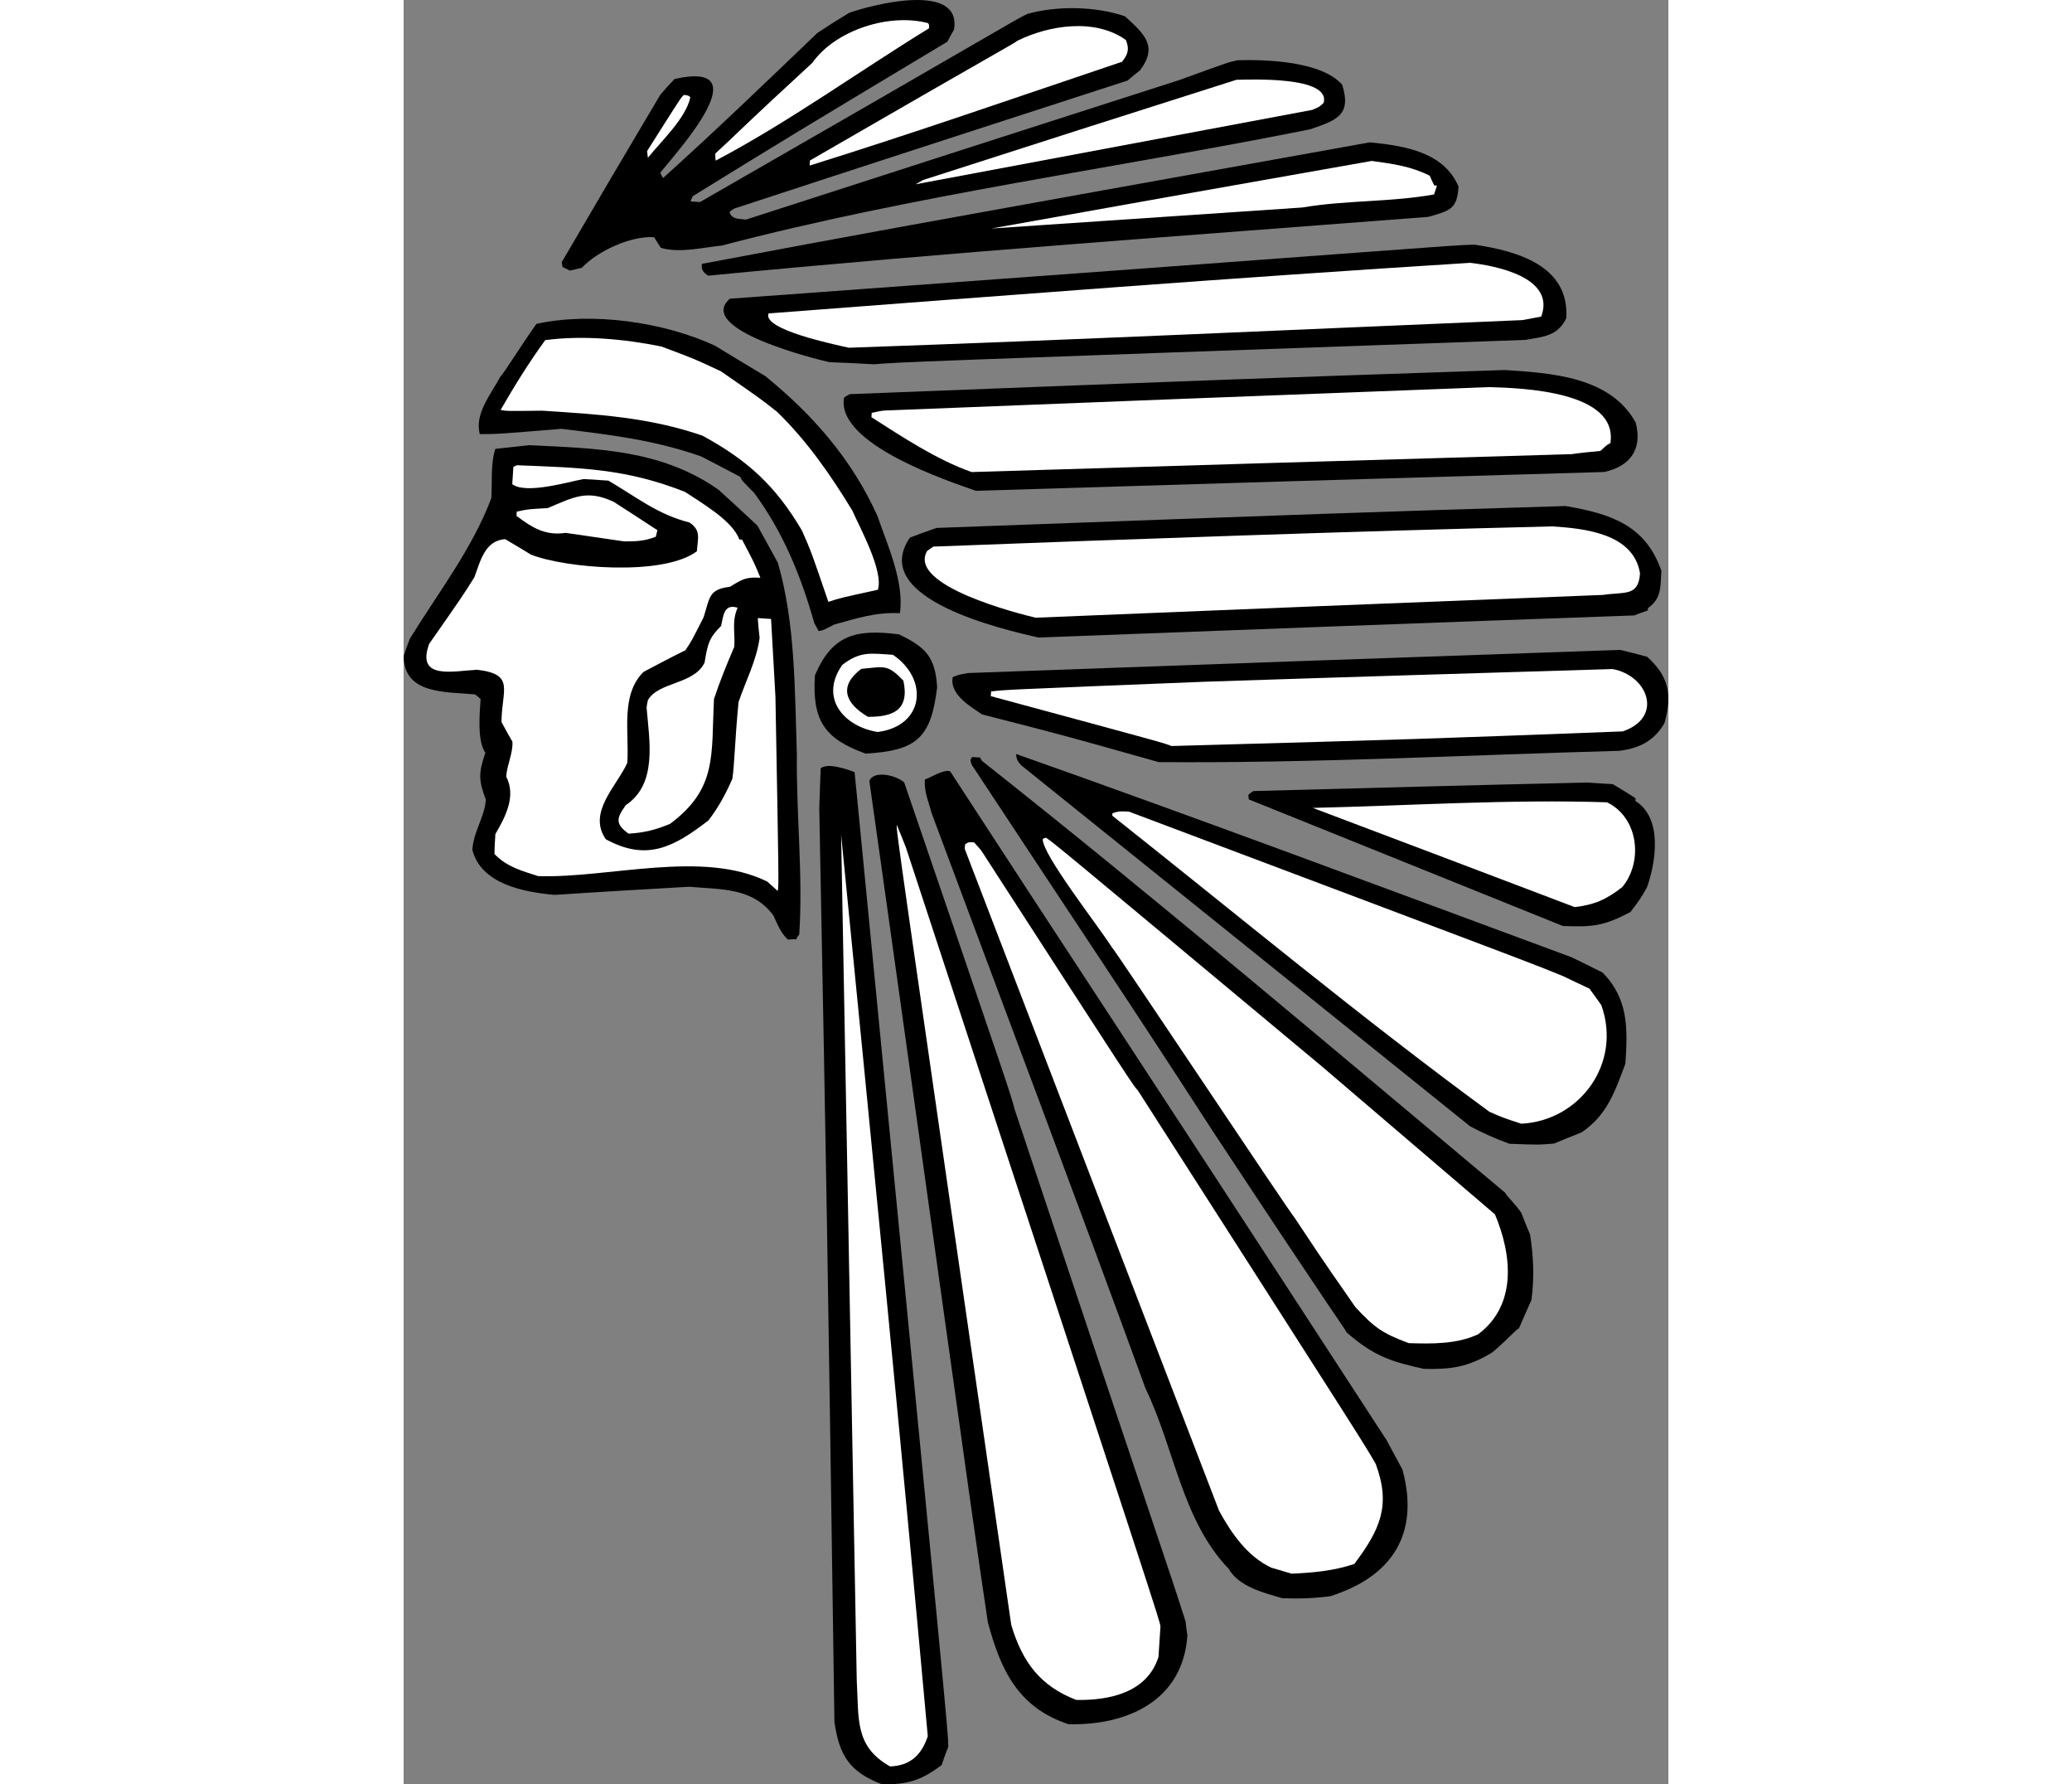 <?xml version="1.0" encoding="UTF-8"?>
<!DOCTYPE svg PUBLIC "-//W3C//DTD SVG 1.1//EN" "http://www.w3.org/Graphics/SVG/1.1/DTD/svg11.dtd">
<!-- Creator: CorelDRAW -->
<svg xmlns="http://www.w3.org/2000/svg" xml:space="preserve" width="7.848in" height="6.757in" version="1.1" style="shape-rendering:geometricPrecision; text-rendering:geometricPrecision; image-rendering:optimizeQuality; fill-rule:evenodd; clip-rule:evenodd"
viewBox="0 0 7847.73 11069.27"
 xmlns:xlink="http://www.w3.org/1999/xlink"
 xmlns:xodm="http://www.corel.com/coreldraw/odm/2003">
 <rect x="0" y="0" width="7847.73" height="11069.27" fill="#808080" stroke="none"/>
 <defs>
  <style type="text/css">
   <![CDATA[
    .fil0 {fill:black}
    .fil1 {fill:white}
   ]]>
  </style>
 </defs>
 <g id="Layer_x0020_1">
  <g id="_2008540006416">
   <path class="fil0" d="M2969.64 11069.25c-202.24,-76.56 -266.32,-178.25 -296.58,-387.44 -45.63,-3155.28 -45.63,-3155.28 -94,-5669.55 2.95,-82.71 5.9,-165.4 8.69,-245.68 41.37,-36.31 158.28,3 210.57,23.47 578.92,5935.18 578.92,5935.18 581.51,6045.06 -14.66,38.05 -29.33,76.11 -41.57,114.31 -128.18,96.49 -210.2,120.4 -368.63,119.83z"/>
   <path class="fil1" d="M3018.35 10957.84c-221.09,-124.1 -192.87,-295.37 -206.67,-532.75 -32.31,-1750.13 -64.6,-3500.27 -97.07,-5247.98 183.47,1862.37 369.04,3729.77 537.78,5593.62 -39.46,119.32 -111.86,182.87 -234.04,187.11z"/>
   <path class="fil0" d="M4125.18 10695.91c-310.22,-103.09 -419.64,-332.07 -500.05,-632.31 -92.51,-600.9 -444.72,-3166.64 -735.28,-5218.85 26.44,-68.98 168.09,-35.37 216.38,9.21 661.46,1934.95 661.46,1934.95 684.75,2026.67 897.43,2691.47 953.65,2838.97 1060.82,3177.51 3.11,27.02 6.07,56.47 11.46,86.08 -26.4,405.42 -372.96,560.82 -738.07,551.68z"/>
   <path class="fil1" d="M4173.99 10545.5c-221.2,-85.1 -333.57,-231.39 -403.68,-465.12 -713.14,-4922.41 -713.14,-4922.41 -710.44,-4963.68 19,45.12 37.84,92.67 56.69,140.21 1572.73,4788.23 1572.73,4788.23 1579.6,4832.56 -4.11,63.12 -8.22,126.24 -12.34,189.36 -70.53,222.14 -305.28,270.25 -509.83,266.67z"/>
   <path class="fil0" d="M5451.15 9914.34c-114.79,-34.29 -268.43,-71.12 -331.87,-182.52 -289.98,-301.69 -336.46,-748.43 -514.88,-1116 -434.4,-1191.21 -885.79,-2383.52 -1327.79,-3570.34 -19.54,-74.41 -47.46,-132.31 -42.4,-209.99 37.36,-12.2 118.84,-65.41 156.9,-50.74 864.27,1328.91 887.28,1349.91 2708.93,4150.33 32.62,60.63 65.25,121.27 97.86,181.91 108.07,399.55 -65.16,663.76 -448.51,785.08 -100.8,12.94 -193.69,16.64 -298.23,12.27z"/>
   <path class="fil1" d="M5509.81 9762.14c-43.06,-12.56 -86.13,-25.11 -126.77,-37.52 -149,-70.65 -246.96,-213.55 -323.23,-352.62 -527.57,-1370.37 -1052.86,-2738.16 -1578.16,-4105.94 0.63,-9.71 1.26,-19.42 1.74,-26.71 20.69,-18.15 27.81,-15.25 56.94,-13.35 13.62,15.52 27.23,31.02 43.12,49.13 947.99,1466.02 947.99,1466.02 971,1487.02 1409.68,2200.66 1409.68,2200.66 1477.51,2319.65 95.39,257.32 27.16,406.47 -133.05,620.33 -129.55,42.77 -254.63,54.13 -389.11,60z"/>
   <path class="fil0" d="M6331.26 8491.81c-206.72,-45.16 -314.07,-81.4 -480.18,-226.31 -12.83,-27.65 -40.53,-51.41 -817.18,-1228.33 -584.78,-903.57 -814.13,-1237.88 -1508.54,-2292.42 -4.22,-10.03 -6.02,-19.89 -7.82,-29.77 2.9,-7.12 5.8,-14.24 10.98,-18.78 14.57,0.95 31.56,2.05 48.55,3.16 2.12,5.01 6.49,12.61 10.88,20.21 1099.02,868.8 2170.93,1779.7 3246.05,2678.63 15.25,27.81 63.7,69.98 101.5,126.08 16.57,44.96 35.57,90.08 54.58,135.2 20.12,140.27 26.94,260.18 7.75,405.21 -25.64,56.85 -51.44,116.11 -77.25,175.38 -17.47,6.17 -62.54,61.75 -163.22,147.84 -149.88,92.63 -255.69,107.69 -426.1,103.9z"/>
   <path class="fil1" d="M6236.83 8332.07c-166.62,-62.05 -213.12,-96.78 -331.61,-223.95 -111.27,-163.28 -134.12,-186.71 -378.24,-556.11 -23.02,-21 -1111.08,-1657.04 -1134.09,-1678.05 -84.03,-132.24 -432.98,-576.74 -426.96,-668.99 5.17,-4.54 12.6,-6.49 20.05,-8.45 58.32,40.37 58.32,40.37 1714.02,1420.82 355.68,303.53 713.63,609.64 1071.58,915.77 105.57,250.67 138.9,562.46 -104.54,744.09 -133.25,62.02 -286.67,59.35 -430.22,54.87z"/>
   <path class="fil0" d="M6861.04 7095.21c-83.39,-29.81 -166.29,-66.9 -244.04,-108.54 -928.92,-748 -1857.99,-1493.58 -2784.64,-2239 -22.7,-25.86 -29.35,-36.04 -31.99,-70.35 1151.07,406.53 2300.57,837.33 3445.67,1260.54 63.81,30.97 127.62,61.94 193.7,95.5 162.24,166.6 155.24,348.99 141.17,565.06 -64.95,173.74 -113.44,319.29 -271.55,426.02 -57.57,23.07 -115.15,46.14 -170.3,69.36 -98.05,8.25 -98.05,8.25 -278.02,1.4z"/>
   <path class="fil1" d="M6934.97 6970.81c-112.21,-36.56 -112.21,-36.56 -197.55,-73.81 -795.8,-583.31 -1565.97,-1223.45 -2340.29,-1837.06 0.32,-4.85 0.63,-9.7 0.95,-14.56 37.52,-14.63 61.8,-13.05 103.07,-10.35 2505.76,943.33 2505.76,943.33 2695.71,1021.53 51.98,25.33 106.39,50.81 160.81,76.3 24.65,33.3 49.31,66.6 73.8,102.32 130.01,361.98 -134.51,717.76 -496.5,735.63z"/>
   <path class="fil0" d="M2384.51 5828.49c-43.75,-39.42 -64.56,-94.41 -90.21,-149.71 -130.05,-174.25 -321.15,-159.89 -522.34,-177.86 -278.96,15.97 -557.93,31.93 -834.63,50.48 -191.48,-17.34 -456.46,-66.29 -510.85,-279.5 7.6,-116.53 76.56,-202.24 83.67,-311.49 -45.82,-120.01 -45.24,-166.29 -3.04,-290.32 -51.25,-74.04 -35.32,-243.66 -29.47,-333.49 -11.51,-10.5 -23.02,-21 -34.68,-29.07 -184.19,-16.88 -438.88,0.67 -442.97,-236.08 12.24,-38.21 24.33,-73.99 38.83,-109.62 174.5,-283.63 387.38,-557.44 505.36,-871.58 6.64,-101.97 -5.83,-210.05 24.77,-305.57 68.77,-7.72 137.53,-15.43 208.73,-22.98 425.32,20.38 819.87,26.57 1176.61,276.54 80.54,73.5 161.08,147.01 241.46,222.95 41.39,75.84 82.76,151.67 126.42,230.09 109.49,377.7 104.31,794.26 117.85,1185.22 -4.61,370.27 38.87,750.99 14.84,1120 -7.92,9.23 -13.41,18.63 -19.05,30.45 -16.99,-1.1 -34.15,0.22 -51.3,1.54z"/>
   <path class="fil1" d="M835.2 5435.04c-102.66,-33.5 -193.8,-56.51 -271.44,-137.14 0.26,-41.43 2.95,-82.7 5.64,-123.97 63.11,-108.04 129.91,-235.34 67.09,-356.46 4.74,-72.83 43.79,-148.3 38.5,-216.9 -24.18,-40.58 -45.92,-81.01 -67.67,-121.43 0.82,-199.87 87.58,-296.6 -151.97,-324.4 -146.77,7.51 -379.72,65.48 -296.72,-160.73 207.01,-296.13 207.01,-296.13 280.46,-413.26 38.52,-104.76 66,-227.31 190.92,-236.24 51.67,30.19 105.62,62.96 159.55,95.72 211.48,84.48 822.47,136.45 1030.18,-20.68 5.22,-80.11 27.96,-129.83 -46.88,-178.58 -196.7,-49.38 -328.59,-157.93 -502.39,-259.45 -50.98,-3.32 -101.97,-6.65 -152.95,-9.96 -98.68,17.95 -357.33,96.18 -443.36,32.08 2.38,-36.42 4.74,-72.83 6.95,-106.82 7.6,-4.38 15.2,-8.76 22.64,-10.71 391.49,15.74 674.05,19.51 1042.44,165.4 95.74,64.75 295.61,177.72 336.74,294.99 4.86,0.32 9.7,0.63 16.99,1.1 75.95,143.91 75.95,143.91 113.81,236.59 -87.4,-5.7 -110.2,7.45 -188.94,55.96 -132.68,15.74 -123.69,65.08 -163.48,189.27 -75.5,148.67 -75.5,148.67 -113.29,204.72 -88.13,43.02 -174,88.63 -259.85,134.24 -143.48,144.25 -87.63,372.17 -100.12,563.97 -65.48,144.45 -249.22,308.02 -133.26,474.04 254.28,138.46 420.99,49.37 636.62,-117.01 61.21,-78.9 108.34,-166.05 148.49,-258.51 12.34,-77.21 16.28,-250.05 38.27,-475.35 45.27,-133.58 111.91,-258.45 130.79,-398.63 -4.6,-41.74 -9.19,-83.48 -11.51,-122.65 26.7,1.74 53.41,3.48 82.53,5.37 9.15,159.07 18.13,320.56 27.13,482.05 21.22,1171.61 21.22,1171.61 14.15,1205.28 -23.01,-21 -43.75,-39.42 -64.5,-57.83 -401.47,-199.24 -983.63,-20.18 -1421.56,-34.07z"/>
   <path class="fil0" d="M7192.82 5744.24c-650.95,-261.82 -1299.49,-523.46 -1948.02,-785.11 -1.8,-9.87 -3.59,-19.74 -2.96,-29.45 10.34,-9.08 20.53,-15.73 30.72,-22.38 688.71,-18.53 1377.43,-37.07 2068.42,-53.01 53.41,3.48 106.81,6.95 162.65,10.59 46.97,27.43 93.79,57.31 140.61,87.17 -0.32,4.86 -0.64,9.71 -1.11,16.99 171.05,106.22 126.33,381.24 72.51,533.77 -41.31,72.89 -41.31,72.89 -102.69,154.22 -166.71,89.1 -237.74,94.23 -420.13,87.23z"/>
   <path class="fil1" d="M7266.28 5627.11c-542.44,-205.98 -1084.9,-411.96 -1625.07,-615.36 605.54,-14.2 1222.54,-54.47 1825.88,-34.69 196.12,95.67 224.69,368.14 94.99,525.48 -97.63,76.53 -172.99,110.64 -295.79,124.57z"/>
   <path class="fil1" d="M1396.01 5171.69c-86.18,-61.69 -74.11,-97.47 -17.75,-176.7 196.26,-131.06 147.47,-392.66 129.51,-603.49 1.11,-16.99 4.65,-33.83 8.02,-48.24 66.01,-115.17 286.62,-95.92 351.63,-233.09 19.57,-113.31 24.37,-149.57 102.57,-227.36 13.66,-60.06 16.46,-140.34 102.43,-112.79 -37.26,85.34 -14.82,152.63 -20.67,242.45 -45.96,106.72 -89.49,213.59 -125.89,323.37 -17.75,347.48 22.38,554.89 -272.29,774.62 -90.24,38.01 -162.07,55.27 -257.54,61.24z"/>
   <path class="fil0" d="M2866.77 4675.04c-257.3,-92.33 -332.72,-206.95 -314.53,-486.13 106.42,-249.06 250.39,-288.44 521.18,-253.74 165.51,79.04 225,138.99 237.1,327.5 -37.7,316.92 -128.05,393.93 -443.74,412.37z"/>
   <path class="fil0" d="M4684.52 4727.59c-584.14,-164.82 -584.14,-164.82 -1094.91,-295.6 -72.41,-48.6 -203.94,-125.42 -182.41,-231.3 35.09,-14.78 35.09,-14.78 94.31,-25.55 1348.94,-48.68 2697.87,-97.35 4046.66,-143.6 55.2,13.34 110.41,26.69 167.88,42.62 133.53,120.85 157.82,234.58 107.27,411.69 -63.26,110.46 -159,157.87 -281.81,171.81 -947.63,26.05 -1909.15,78.02 -2856.99,69.93z"/>
   <path class="fil1" d="M2941.33 4540.92c-217.07,-36.07 -361.37,-216.13 -219.11,-416.53 110.4,-85.46 175.31,-71.47 313.69,-62.47 224.2,151.13 195.52,441.83 -94.58,479z"/>
   <path class="fil1" d="M4764.15 4627.94c-40.32,-17.25 -40.32,-17.25 -1120.83,-309.48 0.63,-9.71 1.26,-19.41 1.9,-29.13 93.36,-10.99 93.36,-10.99 1322.87,-60.13 842.93,-28 1688.12,-53.41 2533.32,-78.82 221.61,41.25 316.84,301 62.57,386.84 -1253.78,47.56 -1253.78,47.56 -2799.83,90.71z"/>
   <path class="fil0" d="M2881.63 4446.84c-140.91,-82.32 -185.1,-190.03 -41.56,-297.71 144.66,-12.52 160.49,-30.99 260.98,73.07 39.28,182.97 -63.42,225.04 -219.42,224.63z"/>
   <path class="fil0" d="M2574.96 3914.88c-8.61,-17.62 -17.37,-32.82 -26.13,-48.01 -83.31,-293.11 -192.47,-563.53 -373.94,-809.39 -80.07,-80.79 -80.07,-80.79 -83.82,-98.11 -82.44,-44.38 -165.04,-86.32 -245.21,-128.11 -290.8,-101.83 -561.75,-134.11 -866.54,-171.03 -397.08,32.65 -397.08,32.65 -506.79,32.82 -33.05,-128.93 69.69,-246.57 128.11,-357.36 26.01,-25.12 108.17,-163.61 223.63,-326.75 346.2,-74.98 788.26,-12.06 1107.77,135.53 103.18,62.79 206.36,125.58 311.97,188.53 294.09,238.57 539.21,517.84 696.72,869.41 61.45,179.53 166.18,405.77 138.81,601.46 -150.67,-7.37 -265.35,31.48 -409.32,70.87 -65.65,34.73 -65.65,34.73 -95.25,40.11z"/>
   <path class="fil0" d="M3937.62 3954.87c-201.71,-47.27 -1059.7,-237.23 -795.86,-619.88 55,-20.79 109.98,-41.6 164.82,-59.97 2534.26,-93.39 2534.26,-93.39 3902.31,-135.94 279.72,47.47 497,117.7 595.51,402.04 -6.8,104.39 1.07,170.73 -83.31,231.06 -0.32,4.86 -0.63,9.71 -0.95,14.57 -29.92,10.24 -57.42,20.64 -84.92,31.03 -1234.04,43.97 -2465.82,90.53 -3697.59,137.09z"/>
   <path class="fil1" d="M3921.25 3831.91c-98.43,-23.48 -798.94,-198.31 -672.72,-414.39 12.77,-8.92 25.54,-17.84 38.31,-26.76 1278.21,-48.41 2561.13,-94.08 3840.67,-125.33 196.64,12.81 504.32,42.59 544.2,291.42 -9.49,145.66 -95.15,113.27 -230.56,133.71 -1173.2,45.5 -2346.55,93.41 -3519.9,141.34z"/>
   <path class="fil1" d="M2635.52 3733.54c-106.47,-311.68 -106.47,-311.68 -163.79,-442.19 -162.42,-276.32 -337.28,-436.42 -617.48,-588.75 -331.44,-114.23 -647.2,-132.35 -994.36,-154.96 -219.6,2.77 -219.6,2.77 -258.13,-4.62 85.22,-148.05 175.13,-293.35 276.87,-433 231.2,-31.26 492.93,-6.91 721.5,39.67 204.67,76.71 204.67,76.71 367.91,153.17 244.95,169.54 244.95,169.54 349.29,251.91 185.74,180.32 332.84,392.25 467.17,613.1 44.5,102.86 195.1,373.54 158.22,490.59 -232.48,50.69 -232.48,50.69 -307.21,75.07z"/>
   <path class="fil1" d="M1367.82 3358.42c-120.75,-17.61 -241.5,-35.23 -362.26,-52.84 -125.55,18.64 -205.24,-30.43 -305.21,-105.21 0.63,-9.71 1.26,-19.42 1.73,-26.7 69.24,-15 69.24,-15 191.58,-21.66 165.44,-69.68 244.02,-115.76 409.69,-39.15 88.93,56.99 180.13,116.57 271.33,176.14 -3.22,11.97 -6.59,26.39 -9.97,40.79 -72.46,26.97 -118.89,28.83 -196.9,28.62z"/>
   <path class="fil0" d="M3550.74 3044.69c-159.65,-56.72 -868.65,-288.18 -818.12,-577.44 10.33,-9.08 22.95,-15.57 35.56,-22.07 2436.85,-94.85 2436.85,-94.85 4064.12,-149.78 286.47,18.66 655.64,40.26 812.56,325.97 42.98,163.71 -32.27,270.95 -195.51,306.64 -1299.43,37.28 -2599.03,76.98 -3898.62,116.68z"/>
   <path class="fil1" d="M3524.19 2928.37c-219.24,-77.66 -429.51,-218.13 -621.46,-340.34 0.63,-9.71 1.26,-19.42 1.73,-26.71 24.75,-5.7 49.5,-11.4 76.53,-14.52 1251.51,-50.14 2502.86,-97.86 3756.64,-145.42 201.97,5.83 800.45,25.31 750.14,348.72 -17.47,6.18 -17.47,6.18 -61.59,47.19 -61.32,5.76 -120.22,11.68 -179.27,20.02 -1240.86,36.21 -2481.71,72.43 -3722.72,111.07z"/>
   <path class="fil0" d="M2642.14 2246.8c-76.89,-17.19 -835.19,-203.1 -617.99,-393.75 4370.05,-317.58 4436.7,-330.31 4619.88,-335.44 265.62,39.24 591.21,131.14 570.02,456.45 -53.56,111.1 -141.58,115.12 -255,134.54 -3878.03,137.53 -3878.03,137.53 -4039.85,151.37 -92.26,-6.01 -184.67,-9.59 -277.07,-13.17z"/>
   <path class="fil1" d="M2762.56 2157.12c-91.3,-20.57 -538.74,-113.1 -498.11,-212.84 1450.46,-110.33 2901.09,-223.09 4352.73,-313.84 154.9,17.4 533.04,88.36 441.49,333.51 -39.47,7.17 -78.95,14.36 -116,21.69 -1390.99,58.13 -2787.32,123.23 -4180.12,171.49z"/>
   <path class="fil0" d="M1031.06 1678.67c-16.51,-8.39 -30.61,-16.63 -44.85,-22.43 -1.8,-9.87 -3.59,-19.73 -5.39,-29.61 203.06,-347.6 405.94,-692.76 611.26,-1037.77 29.07,-34.68 57.99,-66.93 89.33,-99.02 534.34,-118.8 22.36,442.73 -89.09,581.75 4.22,10.03 10.88,20.21 17.37,32.82 323.7,-290.98 643.65,-599.27 958.27,-900.6 63.7,-42.17 129.82,-84.19 195.79,-123.78 149.77,-53.64 700.11,-193.33 651.53,103.38 -13.73,23.49 -27.6,49.4 -41.47,75.32 -974.29,585.05 -974.29,585.05 -1578.8,957.7 -5.49,9.4 -11.13,21.22 -14.35,33.2 19.42,1.26 38.84,2.53 58.26,3.79 1831.11,-1050.98 1953.32,-1130.79 2031.27,-1167.16 183.76,-51.42 424.89,-47.9 606.08,15.1 117.33,107.6 207.42,184.17 92.75,335.17 -25.7,20.27 -51.4,40.53 -77.26,63.23 -814.4,263.9 -1628.82,527.8 -2440.95,794.29 -10.18,6.65 -20.37,13.29 -28.13,20.1 9.14,46.92 60.59,42.96 101.71,48.07 896.57,-290.24 1793,-578.06 2689.41,-865.88 307.14,-111.64 307.14,-111.64 361.5,-122.73 183.18,-5.13 521.26,7.13 648.36,151.94 60.66,191.67 -38.82,221.76 -200.89,277.04 -1212.86,242.82 -2449.8,406.07 -3647.83,720.57 -117.79,11.83 -261.61,48.78 -378.82,14.33 -15.57,-22.95 -28.72,-45.74 -42.02,-66.12 -143.23,-9.33 -349.25,84.53 -448.78,190.19 -24.75,5.7 -49.5,11.4 -74.26,17.11z"/>
   <path class="fil0" d="M1889.62 1710.2c-28.03,-18.89 -44.07,-34.57 -39.12,-73.25 1029.27,-193.83 1029.27,-193.83 4144.92,-754.01 213.16,21.2 459.36,59.17 550.15,274.75 -9.01,138.38 -48.64,147.99 -187.76,187.69 -1487.36,115.24 -2981.37,220.3 -4468.2,364.83z"/>
   <path class="fil1" d="M3646.96 1417.51c786.91,-141.35 1573.69,-280.28 2360.45,-419.2 132.89,18.4 241.66,32.8 359.72,91.69 8.45,20.05 16.9,40.1 27.77,60.31 4.86,0.32 9.71,0.63 16.99,1.11 -5.96,16.68 -12.08,35.78 -18.2,54.88 -268.89,48.32 -548.39,34.99 -817.11,80.88 -644.02,43.39 -1288.03,86.78 -1929.62,130.33z"/>
   <path class="fil1" d="M3177.24 1143.11c15.2,-8.76 30.39,-17.52 45.59,-26.28 647.49,-208.95 1294.81,-415.47 1944.56,-621.83 87.88,-1.59 584.18,-22.9 541.71,142.55 -26.01,25.12 -26.01,25.12 -71.14,44.13 -821.87,153.71 -1641.29,307.57 -2460.72,461.43z"/>
   <path class="fil1" d="M1515.48 978.82c-1.48,-14.72 -2.96,-29.45 -4.6,-41.74 214.71,-339.53 214.71,-339.53 229.91,-348.29 28.97,4.32 28.97,4.32 38.05,14.66 -25.37,127.56 -181.16,273.44 -263.37,375.36z"/>
   <path class="fil1" d="M1936.1 996.46c-1.48,-14.72 -2.96,-29.45 -2.01,-44.02 134.78,-122.87 156.26,-153.16 602.28,-562.95 142.42,-202.83 478.54,-310.16 718.14,-245.79 6.65,10.18 6.65,10.18 5.23,32.03 -434.27,266.72 -874.28,584.25 -1323.64,820.74z"/>
   <path class="fil1" d="M2519.22 1027.12c0.79,-12.14 1.42,-21.85 2.05,-31.56 1223.64,-707.78 1258.58,-720.14 1286.86,-742.67 196.47,-96.91 482.2,-141.69 673.2,-4.91 23.23,55.15 13.73,88.66 -23.42,135 -643.1,216.54 -1291.69,442.48 -1938.7,644.14z"/>
  </g>
 </g>
</svg>
